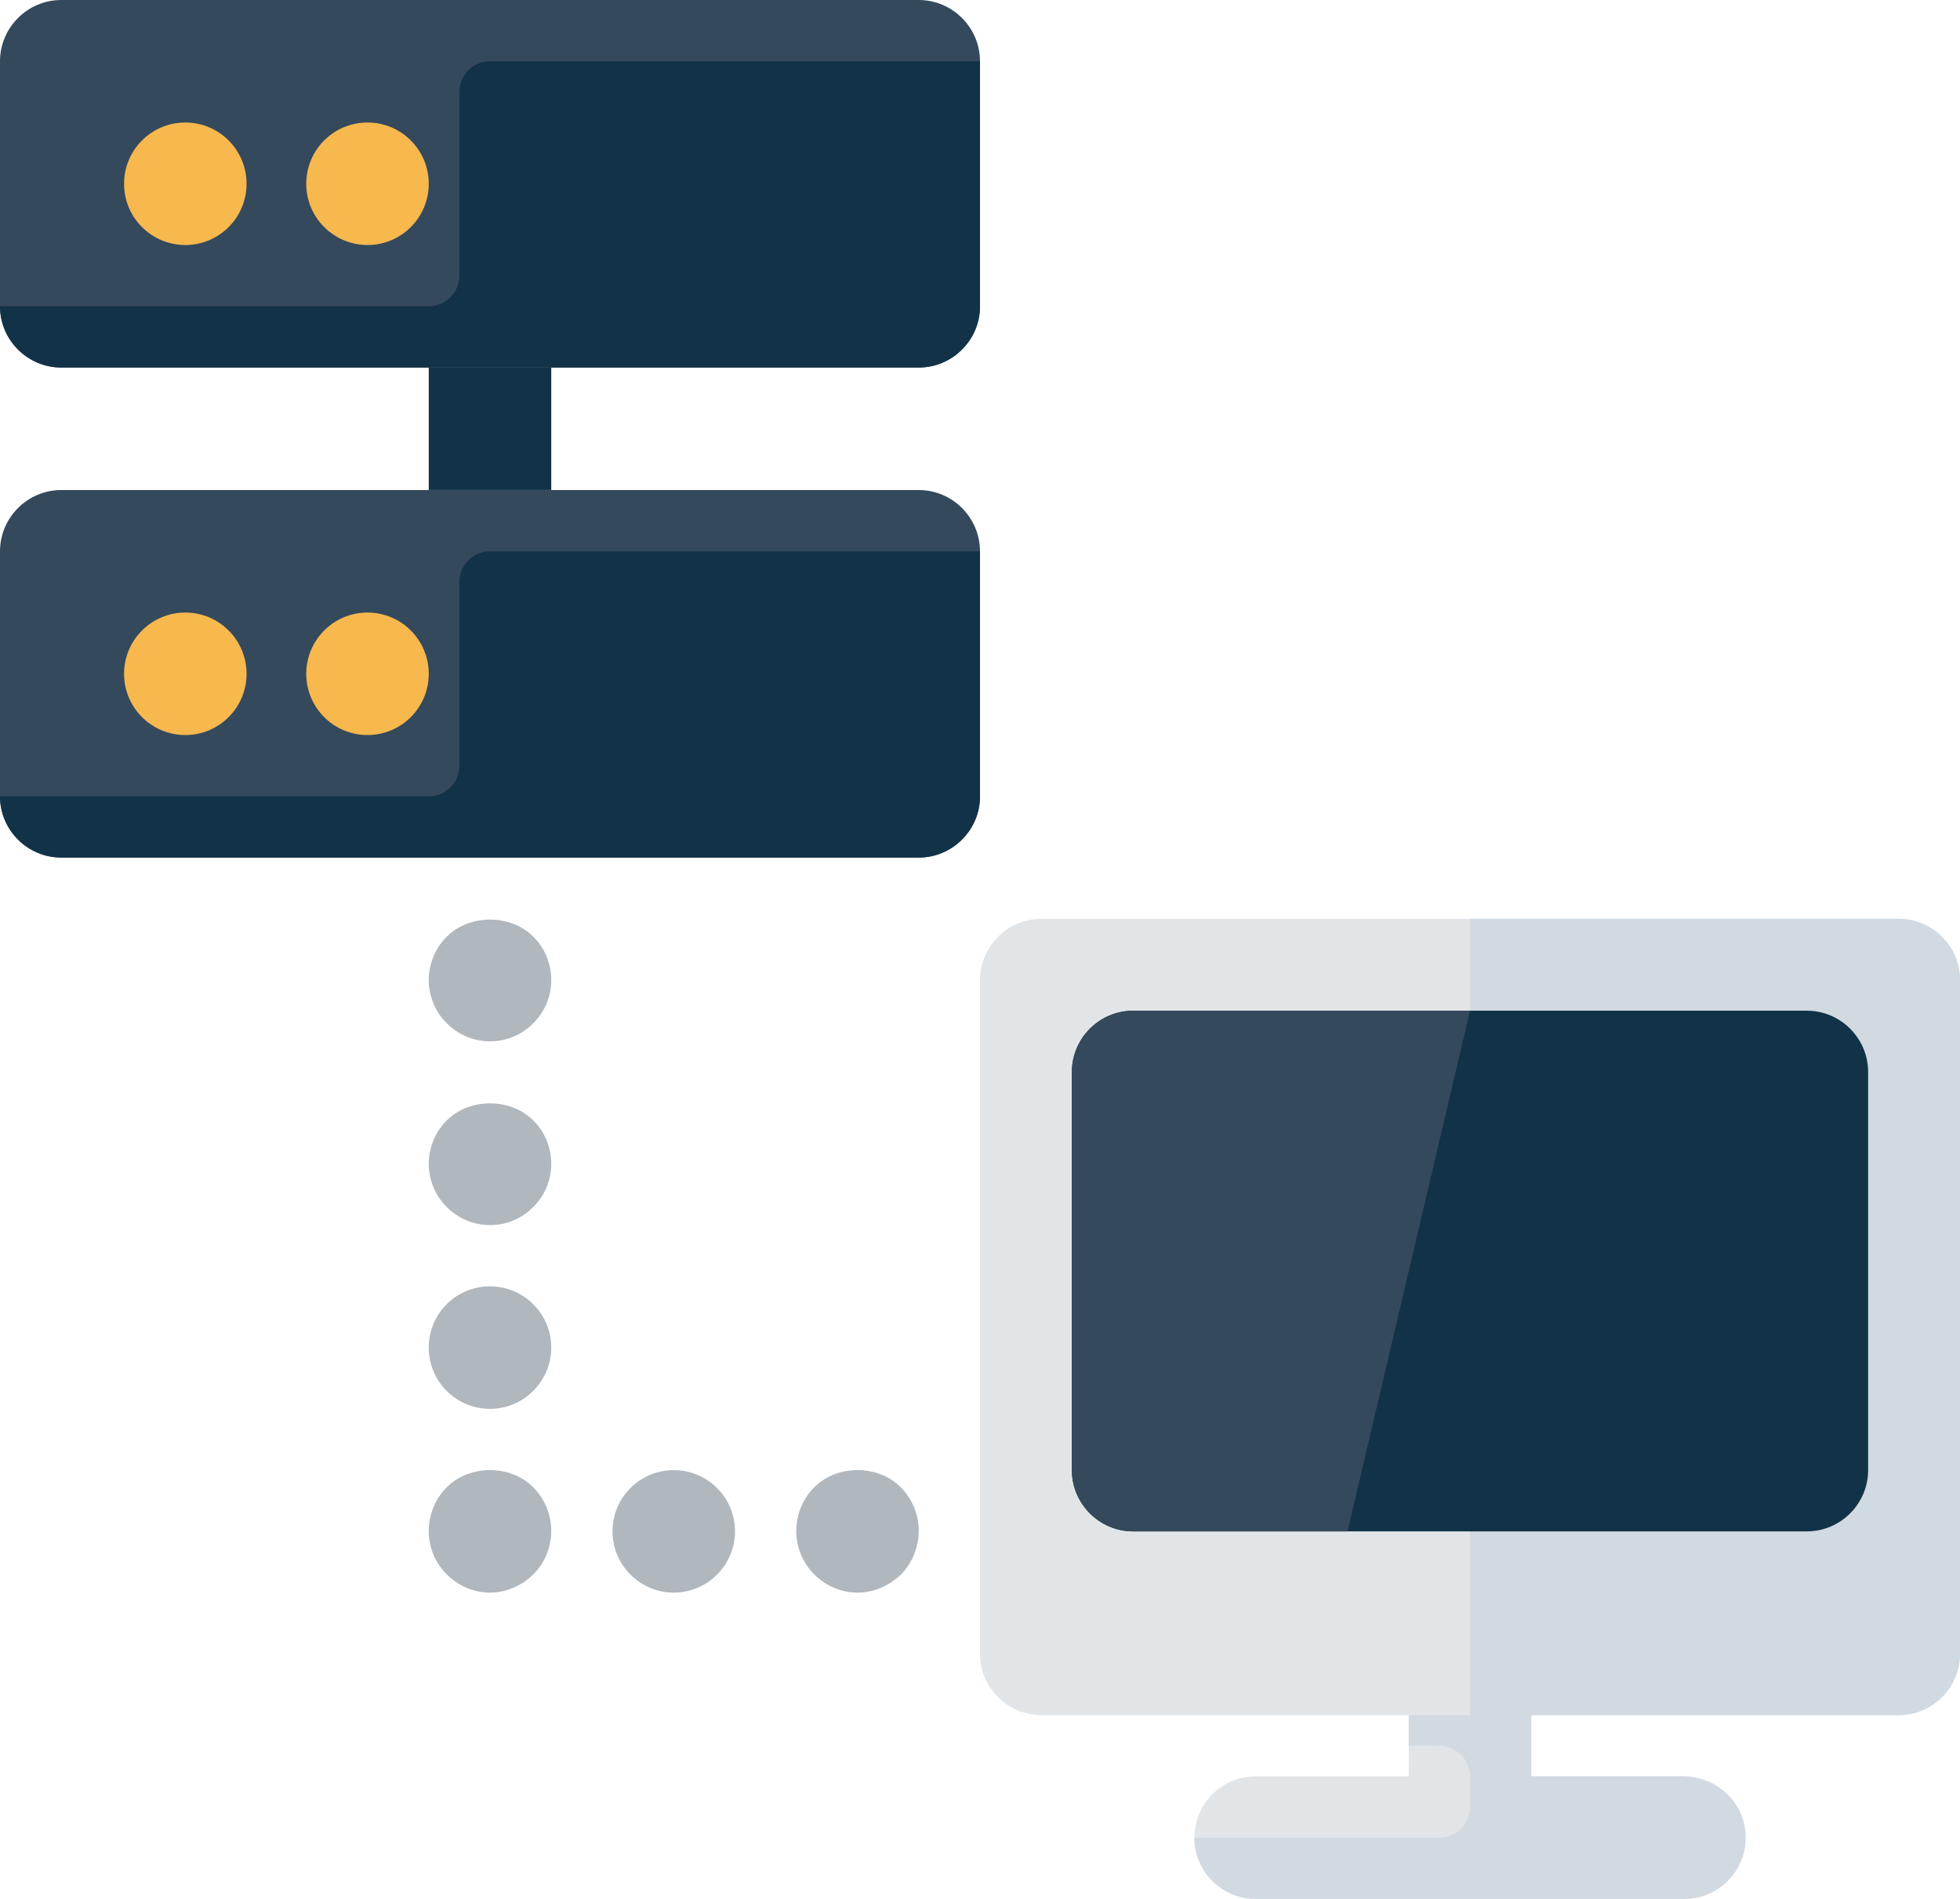 <?xml version="1.0" encoding="iso-8859-1"?>
<!-- Generator: Adobe Illustrator 19.1.0, SVG Export Plug-In . SVG Version: 6.00 Build 0)  -->
<svg version="1.1" xmlns="http://www.w3.org/2000/svg" x="0px" y="0px"
     viewBox="0 0 64 61.998" style="enable-background:new 0 0 64 61.998;" xml:space="preserve">
<g id="connection_x5F_server_x5F_PC">
	<g>
		<path style="fill:#E2E5E7;" d="M55,57.998h-5V56c0-1.104-0.896-2-2-2s-2,0.896-2,2v1.998h-5c-1.104,0-2,0.896-2,2
			c0,1.104,0.896,2,2,2h14c1.104,0,2-0.896,2-2C57,58.894,56.104,57.998,55,57.998z"/>
        <path style="fill:#35495C;"
              d="M32,10c0,1.1-0.9,2-2,2H2c-1.1,0-2-0.9-2-2V2c0-1.1,0.9-2,2-2h28c1.1,0,2,0.9,2,2V10z"/>
        <path style="fill:#35495C;"
              d="M32,26c0,1.1-0.9,2-2,2H2c-1.1,0-2-0.9-2-2v-8c0-1.1,0.9-2,2-2h28c1.1,0,2,0.9,2,2V26z"/>
        <path style="fill:#E2E5E7;"
              d="M64,54c0,1.1-0.9,2-2,2H34c-1.1,0-2-0.9-2-2V32c0-1.1,0.9-2,2-2h28c1.1,0,2,0.9,2,2V54z"/>
        <circle style="fill:#F7B84E;" cx="12" cy="6" r="2"/>
        <circle style="fill:#F7B84E;" cx="6.051" cy="6" r="2"/>
        <circle style="fill:#F7B84E;" cx="12" cy="22" r="2"/>
        <circle style="fill:#F7B84E;" cx="6.051" cy="22" r="2"/>
        <g>
			<rect x="14" y="12" style="fill:#123247;" width="4" height="3.998"/>
		</g>
        <g>
			<path style="fill:#B0B7BD;" d="M16,40c-0.52,0-1.04-0.21-1.41-0.59C14.21,39.04,14,38.52,14,38c0-0.53,0.21-1.04,0.59-1.42
				c0.74-0.74,2.08-0.74,2.82,0C17.79,36.95,18,37.47,18,38s-0.21,1.04-0.59,1.41C17.04,39.79,16.53,40,16,40z"/>
		</g>
        <g>
			<path style="fill:#B0B7BD;" d="M16,34c-0.52,0-1.04-0.21-1.41-0.59C14.21,33.04,14,32.52,14,32c0-0.53,0.21-1.04,0.59-1.42
				c0.74-0.74,2.08-0.74,2.82,0C17.79,30.95,18,31.47,18,32c0,0.53-0.21,1.04-0.59,1.41C17.04,33.79,16.53,34,16,34z"/>
		</g>
        <g>
			<path style="fill:#B0B7BD;"
                  d="M14,44c0-1.11,0.89-2,2-2l0,0c1.1,0,2,0.89,2,2l0,0c0,1.1-0.9,2-2,2l0,0C14.89,46,14,45.1,14,44z"
            />
		</g>
        <g>
			<path style="fill:#B0B7BD;" d="M16,52c-0.53,0-1.04-0.222-1.41-0.594C14.21,51.034,14,50.521,14,49.987s0.21-1.047,0.59-1.429
				c0.74-0.745,2.08-0.745,2.82,0C17.79,48.94,18,49.454,18,49.987s-0.21,1.047-0.59,1.419C17.04,51.778,16.52,52,16,52z"/>
		</g>
        <g>
			<path style="fill:#B0B7BD;"
                  d="M20,50c0-1.11,0.9-2,2-2l0,0c1.1,0,2,0.89,2,2l0,0c0,1.1-0.9,2-2,2l0,0C20.9,52,20,51.1,20,50z"/>
		</g>
        <g>
			<path style="fill:#B0B7BD;" d="M28,52c-0.53,0-1.04-0.222-1.41-0.594C26.21,51.034,26,50.51,26,49.987
				c0-0.533,0.21-1.047,0.59-1.429c0.74-0.745,2.08-0.745,2.82,0C29.79,48.94,30,49.454,30,49.987c0,0.522-0.21,1.047-0.58,1.419
				C29.04,51.778,28.52,52,28,52z"/>
		</g>
        <path style="fill:#123247;" d="M32,26v-8H16c-0.552,0-1,0.448-1,1v6c0,0.552-0.448,1-1,1H0l0,0c0,1.1,0.9,2,2,2h13h15
			C31.1,28,32,27.1,32,26z"/>
        <path style="fill:#123247;" d="M32,10V2H16c-0.552,0-1,0.448-1,1v6c0,0.552-0.448,1-1,1H0l0,0c0,1.1,0.9,2,2,2h13h15
			C31.1,12,32,11.1,32,10z"/>
        <path style="fill:#D1D9E1;" d="M54.893,57.998H50V56h-2h-2v1h1c0.552,0,1,0.448,1,1v1c0,0.552-0.448,1-1,1h-8
			c0.001,1.104,0.896,1.998,2,1.998h14c1.215,0,2.176-1.083,1.973-2.336C56.813,58.679,55.889,57.998,54.893,57.998z"/>
        <path style="fill:#D1D9E1;" d="M62,30H48v26h14c1.1,0,2-0.9,2-2V32C64,30.9,63.1,30,62,30z"/>
        <path style="fill:#123247;"
              d="M35,48c0,1.1,0.9,2,2,2h22c1.1,0,2-0.9,2-2V35c0-1.1-0.9-2-2-2H37c-1.1,0-2,0.9-2,2V48z"/>
        <path style="fill:#35495C;" d="M37,33h11l-4,17h-7c-1.1,0-2-0.9-2-2V35C35,33.9,35.9,33,37,33z"/>
	</g>
</g>
    <g id="Layer_1">
</g>
</svg>
